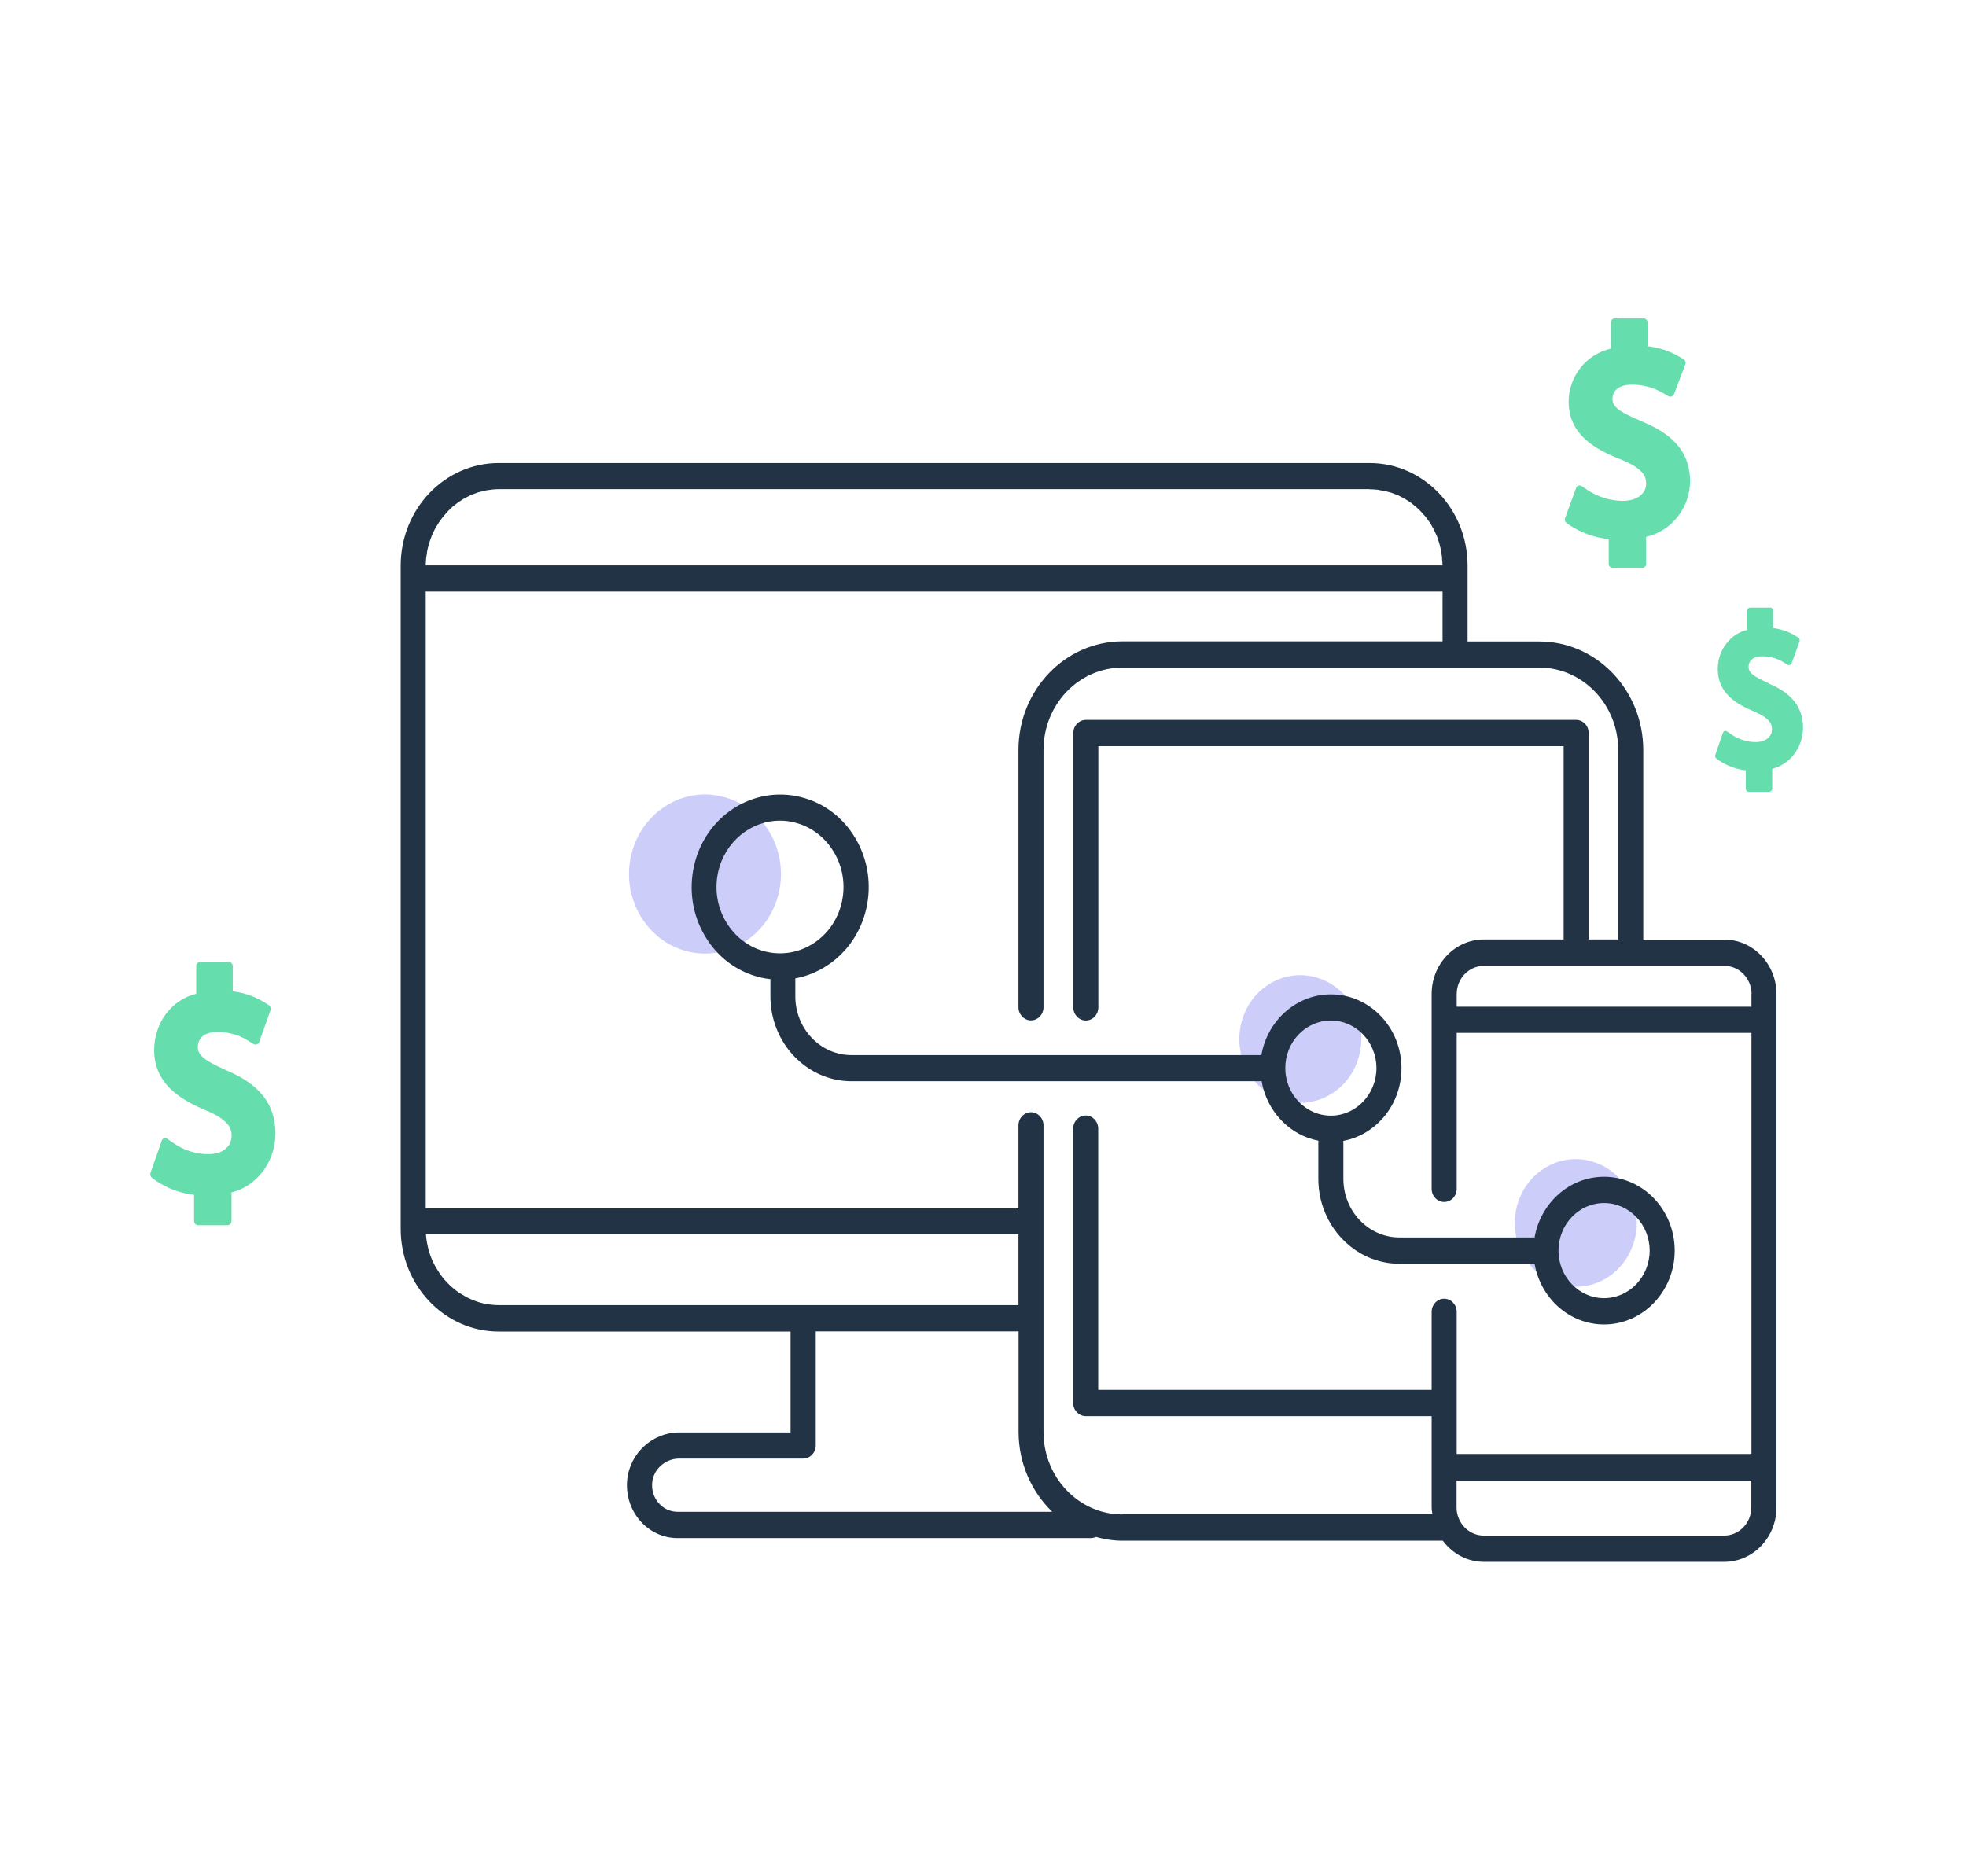 <svg xmlns="http://www.w3.org/2000/svg" width="153" height="146" viewBox="0 0 153 146" fill="none"><g clip-path="url(#clip0_4861_2034)"><path d="M60.619 69.453C61.369 66.129 59.401 62.795 56.224 62.008C53.047 61.22 49.861 63.286 49.111 66.61C48.36 69.934 50.329 73.268 53.505 74.055C56.682 74.843 59.868 72.777 60.619 69.453Z" fill="#CDCDFA"></path><path d="M105.814 82.012C106.418 79.343 104.839 76.674 102.286 76.04C99.733 75.405 97.18 77.062 96.576 79.732C95.972 82.401 97.55 85.07 100.104 85.704C102.657 86.338 105.21 84.682 105.814 82.012Z" fill="#CDCDFA"></path><path d="M127.251 96.33C127.855 93.661 126.277 90.992 123.724 90.358C121.171 89.724 118.618 91.38 118.014 94.05C117.409 96.719 118.988 99.388 121.541 100.022C124.094 100.657 126.647 99 127.251 96.33Z" fill="#CDCDFA"></path><path d="M134.189 73.135H127.884V58.387C127.884 53.724 124.259 49.929 119.796 49.929H114.213V44.028C114.213 39.63 110.793 36.041 106.583 36.041H38.811C34.602 36.041 31.182 39.62 31.182 44.028V95.655C31.182 100.053 34.602 103.643 38.811 103.643H61.525V111.497H52.853C50.778 111.497 49.004 113.124 48.809 115.21C48.702 116.366 49.072 117.521 49.813 118.37C50.553 119.229 51.615 119.72 52.726 119.72H84.883C85.029 119.72 85.155 119.69 85.282 119.628C85.945 119.812 86.637 119.925 87.348 119.925H112.284C113.024 120.917 114.174 121.571 115.47 121.571H134.189C136.43 121.571 138.252 119.669 138.252 117.327V77.379C138.252 75.037 136.43 73.135 134.189 73.135ZM136.303 77.379V78.361H113.365V77.379C113.365 76.162 114.31 75.18 115.48 75.18H134.199C135.368 75.18 136.313 76.172 136.313 77.379H136.303ZM106.583 38.086C106.778 38.086 106.973 38.096 107.158 38.117C107.236 38.117 107.314 38.137 107.392 38.158C107.499 38.178 107.616 38.188 107.723 38.209C107.811 38.229 107.899 38.26 107.996 38.28C108.084 38.301 108.181 38.321 108.269 38.352C108.376 38.383 108.474 38.434 108.571 38.465C108.639 38.495 108.717 38.516 108.785 38.546C108.893 38.597 109 38.649 109.107 38.71C109.165 38.741 109.224 38.761 109.282 38.802C109.399 38.874 109.516 38.945 109.633 39.017C109.672 39.047 109.711 39.068 109.75 39.099C109.857 39.17 109.964 39.262 110.062 39.344C110.101 39.375 110.15 39.405 110.189 39.446C110.286 39.528 110.383 39.62 110.471 39.712C110.51 39.753 110.549 39.784 110.588 39.825C110.676 39.917 110.754 40.009 110.841 40.111C110.88 40.152 110.919 40.203 110.958 40.244C111.036 40.346 111.105 40.449 111.183 40.551C111.221 40.602 111.251 40.643 111.29 40.694C111.358 40.796 111.416 40.909 111.475 41.021C111.504 41.072 111.543 41.134 111.572 41.185C111.621 41.287 111.67 41.389 111.718 41.502C111.748 41.574 111.787 41.635 111.816 41.707C111.855 41.809 111.894 41.911 111.923 42.024C111.952 42.095 111.982 42.177 112.001 42.249C112.03 42.351 112.05 42.453 112.079 42.566C112.098 42.648 112.128 42.729 112.137 42.821C112.157 42.913 112.167 43.016 112.186 43.118C112.206 43.22 112.215 43.312 112.225 43.414C112.225 43.507 112.225 43.599 112.245 43.701C112.245 43.803 112.264 43.905 112.264 44.008H33.13C33.13 43.905 33.13 43.803 33.15 43.701C33.15 43.609 33.15 43.507 33.169 43.414C33.179 43.312 33.199 43.21 33.218 43.108C33.228 43.016 33.238 42.913 33.257 42.821C33.277 42.729 33.306 42.637 33.325 42.545C33.345 42.443 33.374 42.351 33.403 42.249C33.433 42.167 33.462 42.085 33.491 42.003C33.53 41.901 33.559 41.809 33.598 41.707C33.627 41.625 33.666 41.553 33.705 41.471C33.744 41.379 33.793 41.277 33.842 41.185C33.881 41.113 33.929 41.042 33.968 40.97C34.017 40.878 34.076 40.786 34.134 40.694C34.183 40.623 34.232 40.561 34.28 40.5C34.339 40.418 34.397 40.326 34.465 40.244C34.514 40.183 34.573 40.121 34.621 40.06C34.69 39.978 34.758 39.896 34.836 39.815C34.885 39.763 34.943 39.712 35.001 39.651C35.079 39.579 35.157 39.498 35.235 39.426C35.294 39.375 35.352 39.334 35.411 39.293C35.498 39.221 35.586 39.15 35.674 39.088C35.732 39.047 35.8 39.007 35.869 38.966C35.956 38.904 36.044 38.843 36.142 38.792C36.229 38.741 36.317 38.7 36.405 38.659C36.483 38.618 36.56 38.577 36.639 38.536C36.736 38.495 36.843 38.454 36.941 38.424C37.009 38.393 37.087 38.362 37.155 38.342C37.272 38.301 37.389 38.28 37.515 38.25C37.574 38.229 37.642 38.209 37.701 38.199C37.818 38.168 37.944 38.158 38.071 38.137C38.139 38.137 38.198 38.117 38.266 38.107C38.461 38.086 38.646 38.076 38.841 38.076H106.583V38.086ZM79.27 101.587H38.811C38.441 101.587 38.09 101.546 37.74 101.475H37.71C37.379 101.403 37.057 101.301 36.746 101.168C36.726 101.168 36.697 101.147 36.677 101.137C36.375 101.015 36.093 100.851 35.82 100.677C35.791 100.657 35.761 100.646 35.732 100.626C35.469 100.452 35.225 100.247 34.992 100.022C34.962 99.992 34.933 99.971 34.904 99.941C34.68 99.716 34.475 99.48 34.29 99.225C34.261 99.184 34.241 99.153 34.212 99.112C34.037 98.857 33.871 98.58 33.735 98.294C33.715 98.253 33.696 98.212 33.676 98.171C33.54 97.875 33.433 97.578 33.345 97.261C33.335 97.22 33.325 97.169 33.316 97.128C33.238 96.811 33.179 96.474 33.15 96.136C33.15 96.116 33.15 96.105 33.15 96.085H79.26V101.587H79.27ZM52.726 117.675C52.171 117.675 51.625 117.429 51.255 116.99C50.875 116.55 50.7 115.987 50.758 115.394C50.855 114.351 51.781 113.533 52.863 113.533H62.51C63.046 113.533 63.484 113.072 63.484 112.51V103.633H79.27V111.457C79.27 113.911 80.283 116.12 81.891 117.675H52.736H52.726ZM87.348 117.879C83.967 117.879 81.209 115.005 81.209 111.467V87.596C81.209 87.034 80.77 86.574 80.234 86.574C79.699 86.574 79.26 87.034 79.26 87.596V94.05H33.13V46.043H112.264V49.919H87.348C82.895 49.919 79.26 53.713 79.26 58.377V78.402C79.26 78.965 79.699 79.425 80.234 79.425C80.77 79.425 81.209 78.965 81.209 78.402V58.377C81.209 54.838 83.957 51.965 87.348 51.965H119.796C123.178 51.965 125.935 54.838 125.935 58.377V73.125H123.636V57.058C123.636 56.495 123.197 56.035 122.661 56.035H84.503C83.967 56.035 83.528 56.495 83.528 57.058V78.412C83.528 78.975 83.967 79.435 84.503 79.435C85.038 79.435 85.477 78.975 85.477 78.412V58.08H121.687V73.125H115.48C113.239 73.125 111.416 75.027 111.416 77.369V92.536C111.416 93.099 111.855 93.559 112.391 93.559C112.927 93.559 113.365 93.099 113.365 92.536V80.396H136.303V113.175H113.365V102.109C113.365 101.546 112.927 101.086 112.391 101.086C111.855 101.086 111.416 101.546 111.416 102.109V108.184H85.467V87.852C85.467 87.29 85.029 86.829 84.493 86.829C83.957 86.829 83.518 87.29 83.518 87.852V109.207C83.518 109.769 83.957 110.229 84.493 110.229H111.416V117.296C111.416 117.491 111.446 117.675 111.475 117.859H87.358L87.348 117.879ZM134.189 119.526H115.47C114.301 119.526 113.355 118.534 113.355 117.327V115.251H136.294V117.327C136.294 118.544 135.348 119.526 134.179 119.526H134.189Z" fill="#213344"></path><path d="M102.597 88.803V91.759C102.597 95.4 105.433 98.366 108.912 98.366H119.426C119.894 101.055 122.135 103.091 124.834 103.091C127.864 103.091 130.33 100.513 130.33 97.343C130.33 94.172 127.864 91.595 124.834 91.595C122.135 91.595 119.894 93.641 119.426 96.32H108.912C106.505 96.32 104.546 94.275 104.546 91.759V88.803C107.109 88.322 109.068 85.97 109.068 83.147C109.068 79.977 106.602 77.4 103.572 77.4C100.873 77.4 98.632 79.445 98.164 82.125H66.261C63.854 82.125 61.895 80.079 61.895 77.563V76.152C64.526 75.671 66.768 73.595 67.421 70.711C67.84 68.84 67.547 66.906 66.582 65.27C65.618 63.624 64.098 62.478 62.295 62.038C58.592 61.128 54.88 63.532 54.012 67.397C53.593 69.269 53.886 71.202 54.85 72.838C55.815 74.485 57.335 75.63 59.138 76.07C59.411 76.142 59.684 76.183 59.956 76.213V77.553C59.956 81.194 62.792 84.16 66.271 84.16H98.183C98.593 86.512 100.366 88.374 102.617 88.793L102.597 88.803ZM124.834 93.641C126.793 93.641 128.381 95.308 128.381 97.343C128.381 99.378 126.793 101.045 124.834 101.045C122.875 101.045 121.287 99.378 121.287 97.343C121.287 95.308 122.875 93.641 124.834 93.641ZM56.497 71.754C55.805 70.578 55.591 69.197 55.893 67.858C56.429 65.485 58.465 63.879 60.697 63.879C61.067 63.879 61.457 63.92 61.837 64.022C63.123 64.34 64.215 65.168 64.906 66.344C65.598 67.51 65.813 68.901 65.511 70.23C64.887 73.002 62.217 74.72 59.567 74.066C58.28 73.749 57.189 72.92 56.497 71.744V71.754ZM103.572 79.435C105.531 79.435 107.119 81.102 107.119 83.137C107.119 85.172 105.531 86.84 103.572 86.84C101.613 86.84 100.025 85.172 100.025 83.137C100.025 81.092 101.613 79.435 103.572 79.435Z" fill="#213344"></path><path d="M137.629 53.171C136.303 52.588 136.079 52.302 136.079 51.893C136.079 51.709 136.157 51.085 137.151 51.085C137.726 51.085 138.301 51.238 138.798 51.545L139.119 51.739C139.119 51.739 139.178 51.77 139.207 51.77C139.236 51.77 139.275 51.77 139.305 51.76C139.334 51.75 139.363 51.729 139.382 51.709C139.402 51.688 139.421 51.658 139.431 51.627L140.045 49.919C140.065 49.868 140.065 49.807 140.045 49.755C140.026 49.704 139.996 49.653 139.948 49.623L139.714 49.479C139.188 49.162 138.593 48.958 137.989 48.886V47.516C137.989 47.454 137.97 47.403 137.931 47.362C137.892 47.321 137.843 47.291 137.794 47.291H136.196C136.138 47.291 136.089 47.311 136.04 47.362C136.001 47.403 135.972 47.465 135.972 47.526V49.029C135.319 49.183 134.744 49.561 134.325 50.124C133.906 50.676 133.682 51.371 133.682 52.077C133.682 53.959 135.124 54.808 136.527 55.391C137.736 55.902 137.901 56.362 137.901 56.771C137.901 57.364 137.385 57.763 136.635 57.763C135.962 57.763 135.309 57.549 134.744 57.17L134.403 56.935C134.403 56.935 134.345 56.904 134.315 56.894C134.286 56.894 134.247 56.894 134.218 56.894C134.189 56.904 134.16 56.925 134.13 56.955C134.111 56.986 134.091 57.017 134.082 57.047L133.487 58.766C133.487 58.766 133.468 58.868 133.487 58.909C133.497 58.96 133.526 59.001 133.565 59.032L133.77 59.185C134.403 59.614 135.114 59.88 135.865 59.962V61.394C135.865 61.455 135.894 61.517 135.933 61.558C135.972 61.599 136.03 61.629 136.079 61.629H137.697C137.755 61.629 137.804 61.599 137.853 61.558C137.892 61.517 137.911 61.455 137.921 61.394V59.84C138.593 59.676 139.197 59.267 139.636 58.694C140.074 58.111 140.308 57.395 140.318 56.659C140.318 54.613 138.876 53.734 137.629 53.192V53.171Z" fill="#66DDAC"></path><path d="M127.699 32.768C125.809 31.98 125.487 31.582 125.487 31.04C125.487 30.784 125.594 29.945 127.017 29.945C127.845 29.945 128.654 30.15 129.375 30.569L129.833 30.835C129.833 30.835 129.911 30.876 129.96 30.876C130.008 30.876 130.047 30.876 130.096 30.855C130.135 30.835 130.174 30.814 130.213 30.784C130.242 30.753 130.271 30.712 130.281 30.671L131.158 28.36C131.187 28.288 131.187 28.207 131.158 28.135C131.139 28.063 131.09 28.002 131.022 27.961L130.681 27.757C129.921 27.317 129.083 27.051 128.215 26.949V25.108C128.215 25.026 128.186 24.954 128.137 24.893C128.089 24.832 128.021 24.801 127.943 24.791H125.662C125.584 24.791 125.506 24.821 125.448 24.883C125.39 24.944 125.36 25.026 125.36 25.108V27.143C124.435 27.348 123.597 27.869 123.002 28.626C122.408 29.383 122.076 30.313 122.076 31.275C122.076 33.821 124.133 34.977 126.14 35.764C127.865 36.46 128.108 37.074 128.108 37.636C128.108 38.444 127.377 38.986 126.296 38.986C125.341 38.986 124.405 38.7 123.597 38.178L123.109 37.851C123.109 37.851 123.031 37.8 122.983 37.789C122.934 37.789 122.885 37.789 122.837 37.8C122.788 37.82 122.749 37.841 122.72 37.882C122.69 37.912 122.661 37.963 122.651 38.004L121.794 40.346C121.774 40.408 121.774 40.479 121.794 40.541C121.813 40.602 121.852 40.663 121.911 40.704L122.203 40.909C123.1 41.492 124.133 41.85 125.195 41.962V43.895C125.195 43.977 125.234 44.059 125.282 44.11C125.341 44.171 125.419 44.202 125.497 44.202H127.806C127.884 44.202 127.962 44.171 128.021 44.11C128.079 44.049 128.108 43.977 128.108 43.895V41.788C129.073 41.563 129.94 41.011 130.554 40.234C131.168 39.457 131.519 38.475 131.528 37.472C131.528 34.691 129.472 33.494 127.689 32.768H127.699Z" fill="#66DDAC"></path><path d="M17.598 83.301C15.717 82.472 15.395 82.053 15.395 81.48C15.395 81.215 15.502 80.325 16.925 80.325C17.753 80.325 18.562 80.54 19.273 80.979L19.732 81.266C19.732 81.266 19.809 81.306 19.858 81.306C19.907 81.306 19.946 81.306 19.995 81.286C20.034 81.266 20.073 81.245 20.111 81.204C20.141 81.174 20.17 81.133 20.18 81.082L21.047 78.647C21.076 78.576 21.076 78.494 21.047 78.412C21.027 78.341 20.979 78.269 20.91 78.228L20.57 78.013C19.809 77.553 18.981 77.267 18.114 77.165V75.211C18.114 75.129 18.085 75.047 18.036 74.986C17.987 74.925 17.919 74.884 17.841 74.884H15.571C15.493 74.884 15.415 74.915 15.356 74.976C15.298 75.037 15.269 75.119 15.269 75.211V77.359C14.343 77.574 13.515 78.126 12.92 78.913C12.326 79.701 12.004 80.693 11.995 81.705C11.995 84.385 14.05 85.602 16.058 86.441C17.783 87.177 18.026 87.821 18.026 88.415C18.026 89.263 17.295 89.836 16.214 89.836C15.259 89.836 14.323 89.54 13.515 88.987L13.027 88.65C13.027 88.65 12.949 88.599 12.901 88.588C12.852 88.588 12.803 88.588 12.764 88.599C12.716 88.619 12.677 88.639 12.647 88.68C12.618 88.721 12.589 88.762 12.579 88.813L11.712 91.288C11.692 91.36 11.692 91.431 11.712 91.503C11.731 91.575 11.77 91.636 11.829 91.677L12.121 91.892C13.018 92.505 14.041 92.884 15.103 92.996V95.031C15.103 95.113 15.142 95.205 15.191 95.267C15.249 95.328 15.327 95.359 15.405 95.369H17.714C17.792 95.369 17.87 95.328 17.929 95.267C17.987 95.205 18.017 95.124 18.017 95.031V92.812C18.981 92.577 19.839 91.994 20.462 91.166C21.086 90.337 21.427 89.314 21.437 88.251C21.437 85.326 19.381 84.068 17.598 83.301Z" fill="#66DDAC"></path></g><defs><clipPath id="clip0_4861_2034"><rect width="128.625" height="96.77" fill="white" transform="translate(11.693 24.791)"></rect></clipPath></defs></svg>